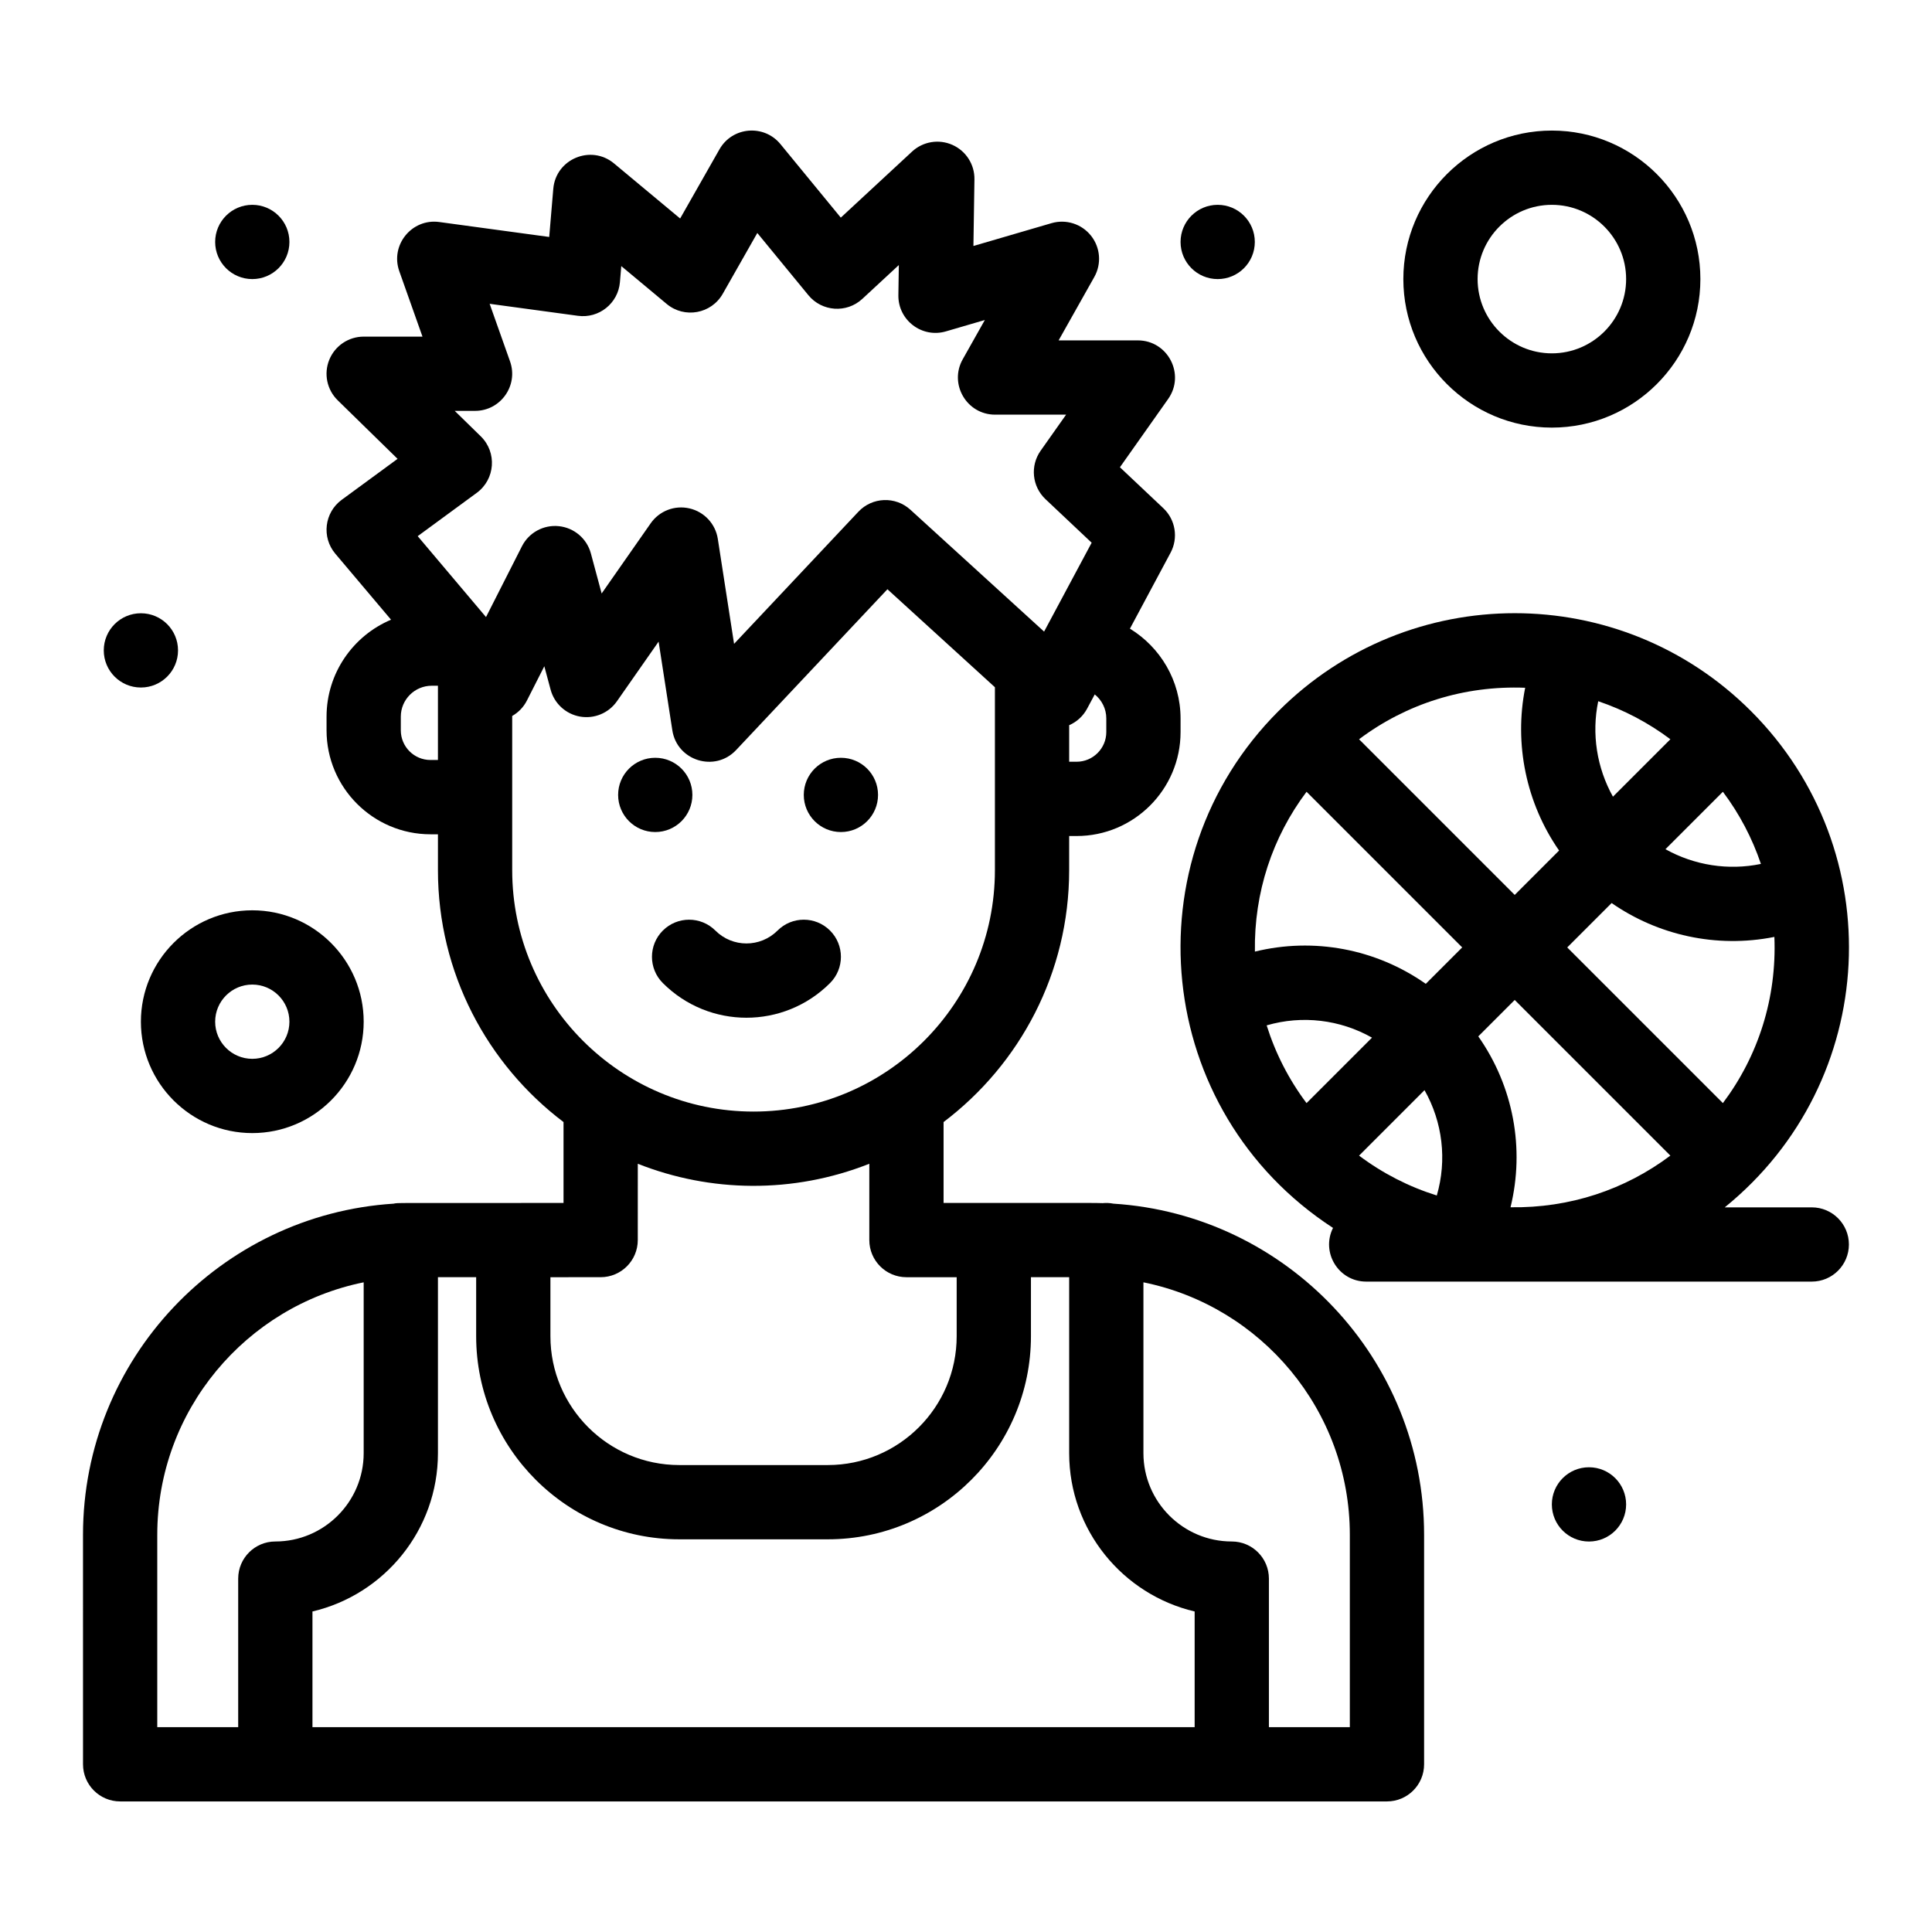 <?xml version="1.0" encoding="UTF-8"?>
<!-- Uploaded to: SVG Repo, www.svgrepo.com, Generator: SVG Repo Mixer Tools -->
<svg fill="#000000" width="800px" height="800px" version="1.1" viewBox="144 144 512 512" xmlns="http://www.w3.org/2000/svg">
 <g>
  <path d="m191.18 316.36c0 5.434-4.406 9.84-9.84 9.84-5.438 0-9.84-4.406-9.84-9.84 0-5.438 4.402-9.84 9.84-9.84 5.434 0 9.84 4.402 9.84 9.84"/>
  <path d="m220.7 208.12c0 5.434-4.406 9.84-9.84 9.84s-9.84-4.406-9.84-9.84c0-5.434 4.406-9.84 9.84-9.84s9.84 4.406 9.84 9.84"/>
  <path d="m476.54 208.12c0 5.434-4.406 9.84-9.84 9.84-5.434 0-9.84-4.406-9.84-9.84 0-5.434 4.406-9.84 9.84-9.84 5.434 0 9.84 4.406 9.84 9.84"/>
  <path d="m181.34 414.76c0 16.277 13.242 29.52 29.52 29.52s29.52-13.242 29.52-29.52c0-16.277-13.242-29.52-29.52-29.52s-29.52 13.242-29.52 29.52zm39.359 0c0 5.426-4.414 9.84-9.84 9.84s-9.84-4.414-9.84-9.84c0-5.426 4.414-9.84 9.84-9.84s9.84 4.414 9.84 9.84z"/>
  <path d="m555.26 257.32c21.703 0 39.359-17.656 39.359-39.359s-17.656-39.359-39.359-39.359c-21.703 0-39.359 17.656-39.359 39.359s17.656 39.359 39.359 39.359zm0-59.039c10.852 0 19.68 8.828 19.68 19.68 0 10.852-8.828 19.68-19.68 19.68-10.852 0-19.68-8.828-19.68-19.68 0-10.852 8.828-19.68 19.68-19.68z"/>
  <path d="m376.69 354.66c0 5.434-4.406 9.84-9.84 9.84-5.434 0-9.84-4.406-9.84-9.84 0-5.438 4.406-9.84 9.84-9.84 5.434 0 9.84 4.402 9.84 9.84"/>
  <path d="m327.49 354.66c0 5.434-4.406 9.84-9.84 9.84-5.438 0-9.84-4.406-9.84-9.84 0-5.438 4.402-9.84 9.84-9.84 5.434 0 9.84 4.402 9.84 9.84"/>
  <path d="m319.66 390.61c-3.844 3.844-3.844 10.074 0 13.914 12.246 12.246 32.062 12.246 44.309 0 3.844-3.844 3.844-10.074 0-13.914-3.844-3.844-10.074-3.844-13.914 0-4.551 4.551-11.922 4.555-16.473 0-3.848-3.84-10.078-3.84-13.922 0z"/>
  <path d="m439.06 462.98c-1.016-0.195-1.91-0.223-2.836-0.137-2.891-0.09-0.742-0.027-42.168-0.047v-21.441c20.203-15.281 33.281-39.504 33.281-66.73l0.004-9.07h1.969c15.191 0 27.551-12.359 27.551-27.551v-3.609c0-10.027-5.387-18.879-13.418-23.793l10.77-20.125c2.098-3.918 1.309-8.75-1.922-11.801l-11.5-10.848 12.785-18.102c4.594-6.504-0.062-15.52-8.039-15.52h-20.992l9.453-16.797c1.965-3.484 1.621-7.812-0.867-10.945-2.488-3.133-6.625-4.445-10.469-3.324l-20.695 6.047 0.27-17.652c0.062-3.938-2.234-7.535-5.832-9.137-3.598-1.605-7.805-0.91-10.695 1.77l-18.891 17.504-15.992-19.48c-4.363-5.316-12.742-4.637-16.16 1.379l-10.422 18.332-17.516-14.59c-6.09-5.07-15.43-1.211-16.102 6.731l-1.078 12.754-29.129-3.961c-7.273-0.996-13.062 6.09-10.602 13.035l6.144 17.332-15.582 0.004c-4 0-7.602 2.422-9.113 6.125-1.512 3.703-0.629 7.953 2.231 10.75l15.863 15.516-14.801 10.852c-4.59 3.367-5.379 9.926-1.699 14.285l14.77 17.492c-10.031 4.227-17.09 14.156-17.09 25.707v3.609c0 15.191 12.359 27.551 27.551 27.551h1.969v9.531c0 27.227 13.082 51.449 33.281 66.73v21.441c-46.996 0.023-43.66-0.074-45.004 0.184-45.891 2.906-82.34 41.156-82.34 87.77l0.004 60.805c0 5.434 4.406 9.84 9.84 9.84h335.72c5.434 0 9.84-4.406 9.84-9.84v-60.805c0-46.613-36.449-84.863-82.34-87.77zm21.535 138.73h-233.79v-30.652c19.039-4.461 33.254-21.582 33.254-41.961v-46.625h10.129v15.629c0 29.684 24.148 53.832 53.832 53.832h39.359c29.684 0 53.832-24.148 53.832-53.832v-15.629h10.129v46.625c0 20.379 14.215 37.496 33.254 41.961zm-23.414-267.32v3.609c0 4.34-3.531 7.871-7.871 7.871h-1.969v-9.684c2.008-0.875 3.695-2.402 4.75-4.375l2.027-3.785c1.863 1.504 3.062 3.801 3.062 6.363zm-166.83-59.785c4.879-3.578 5.418-10.707 1.062-14.969l-6.902-6.75h5.379c6.781 0 11.543-6.723 9.273-13.125l-5.402-15.25 23.395 3.18c5.559 0.758 10.656-3.293 11.133-8.922l0.359-4.25 12.039 10.035c4.711 3.926 11.828 2.625 14.852-2.699l9.156-16.113 13.535 16.488c3.582 4.363 10.125 4.84 14.293 0.977l9.676-8.965-0.121 7.984c-0.102 6.621 6.246 11.453 12.598 9.594l10.316-3.016-5.863 10.414c-3.688 6.551 1.059 14.668 8.574 14.668h18.824l-6.75 9.559c-2.824 4-2.277 9.473 1.285 12.836l12.238 11.543-12.605 23.555-35.426-32.293c-3.973-3.621-10.113-3.387-13.793 0.531l-32.941 35.008-4.309-27.816c-0.613-3.973-3.582-7.172-7.5-8.078-3.965-0.922-8.02 0.695-10.289 3.949l-12.996 18.598-2.852-10.609c-1.059-3.938-4.434-6.812-8.488-7.231-4.051-0.422-7.949 1.699-9.789 5.336l-9.516 18.754-18.102-21.441zm-20.133 62.93v-3.609c0-4.523 3.68-8.199 8.199-8.199h1.641v19.68h-1.969c-4.34 0.004-7.871-3.527-7.871-7.871zm29.52 37.086v-40.879c1.641-0.941 3.008-2.336 3.891-4.074l4.621-9.105 1.668 6.203c0.992 3.691 4.035 6.477 7.805 7.137 3.766 0.656 7.574-0.922 9.766-4.055l11.047-15.809 3.641 23.504c1.25 8.074 11.277 11.199 16.891 5.238l40.109-42.625 28.484 25.965v48.496c0 35.27-28.691 63.961-63.961 63.961-35.266 0.004-63.961-28.688-63.961-63.957zm23.441 107.85c5.434 0 9.84-4.406 9.84-9.84l0.004-20.223c19.215 7.606 41.129 8.004 61.355 0v20.227c0 5.434 4.406 9.84 9.84 9.84h13.312v15.629c0 18.832-15.32 34.152-34.152 34.152h-39.359c-18.832 0-34.152-15.32-34.152-34.152v-15.629zm-117.5 68.273c0-33 23.535-60.602 54.699-66.914v45.266c0 12.91-10.504 23.414-23.414 23.414-5.434 0-9.84 4.406-9.84 9.84v39.359h-21.445zm316.04 50.965h-21.445v-39.359c0-5.434-4.406-9.84-9.84-9.84-12.91 0-23.414-10.504-23.414-23.414v-45.266c31.164 6.312 54.699 33.914 54.699 66.914z"/>
  <path d="m574.94 542.68c0 5.434-4.406 9.84-9.844 9.84-5.434 0-9.84-4.406-9.84-9.84 0-5.434 4.406-9.84 9.84-9.84 5.438 0 9.844 4.406 9.844 9.84"/>
  <path d="m624.14 463.96h-23.059c41.234-33.457 43.926-94.539 6.961-131.5-34.609-34.609-90.629-34.613-125.24 0-39.648 39.648-33.113 105.99 14.461 136.95-3.254 6.519 1.48 14.227 8.797 14.227h118.08c5.434 0 9.84-4.406 9.84-9.84 0-5.43-4.406-9.836-9.84-9.836zm-144.46-48.227c9.41-2.738 19.445-1.539 27.914 3.254l-17.348 17.348c-4.699-6.258-8.25-13.211-10.566-20.602zm41.832 17.172c4.797 8.469 5.992 18.504 3.254 27.914-7.391-2.312-14.344-5.867-20.598-10.566zm22.793 31.031c3.816-15.57 0.758-32.035-8.543-45.285l9.652-9.652 41.25 41.25c-11.98 9-26.617 13.93-42.359 13.688zm56.277-27.605-41.25-41.25 11.766-11.766c12.156 8.449 27.652 12.059 43.129 8.977 0.66 16.246-4.293 31.594-13.645 44.039zm-33.035-106.5c6.84 2.312 13.285 5.695 19.121 10.078l-15.219 15.219c-4.281-7.66-5.695-16.676-3.902-25.297zm43.113 43.117c-8.621 1.793-17.637 0.375-25.297-3.902l15.219-15.219c4.387 5.836 7.766 12.281 10.078 19.121zm-62.473-46.684c-2.969 14.918 0.262 30.582 8.988 43.137l-11.762 11.762-41.25-41.25c12.523-9.41 27.836-14.281 44.023-13.648zm-57.938 27.562 41.25 41.25-9.652 9.652c-13.25-9.301-29.711-12.355-45.285-8.543-0.246-15.723 4.672-30.355 13.688-42.359z"/>
 </g>
</svg>